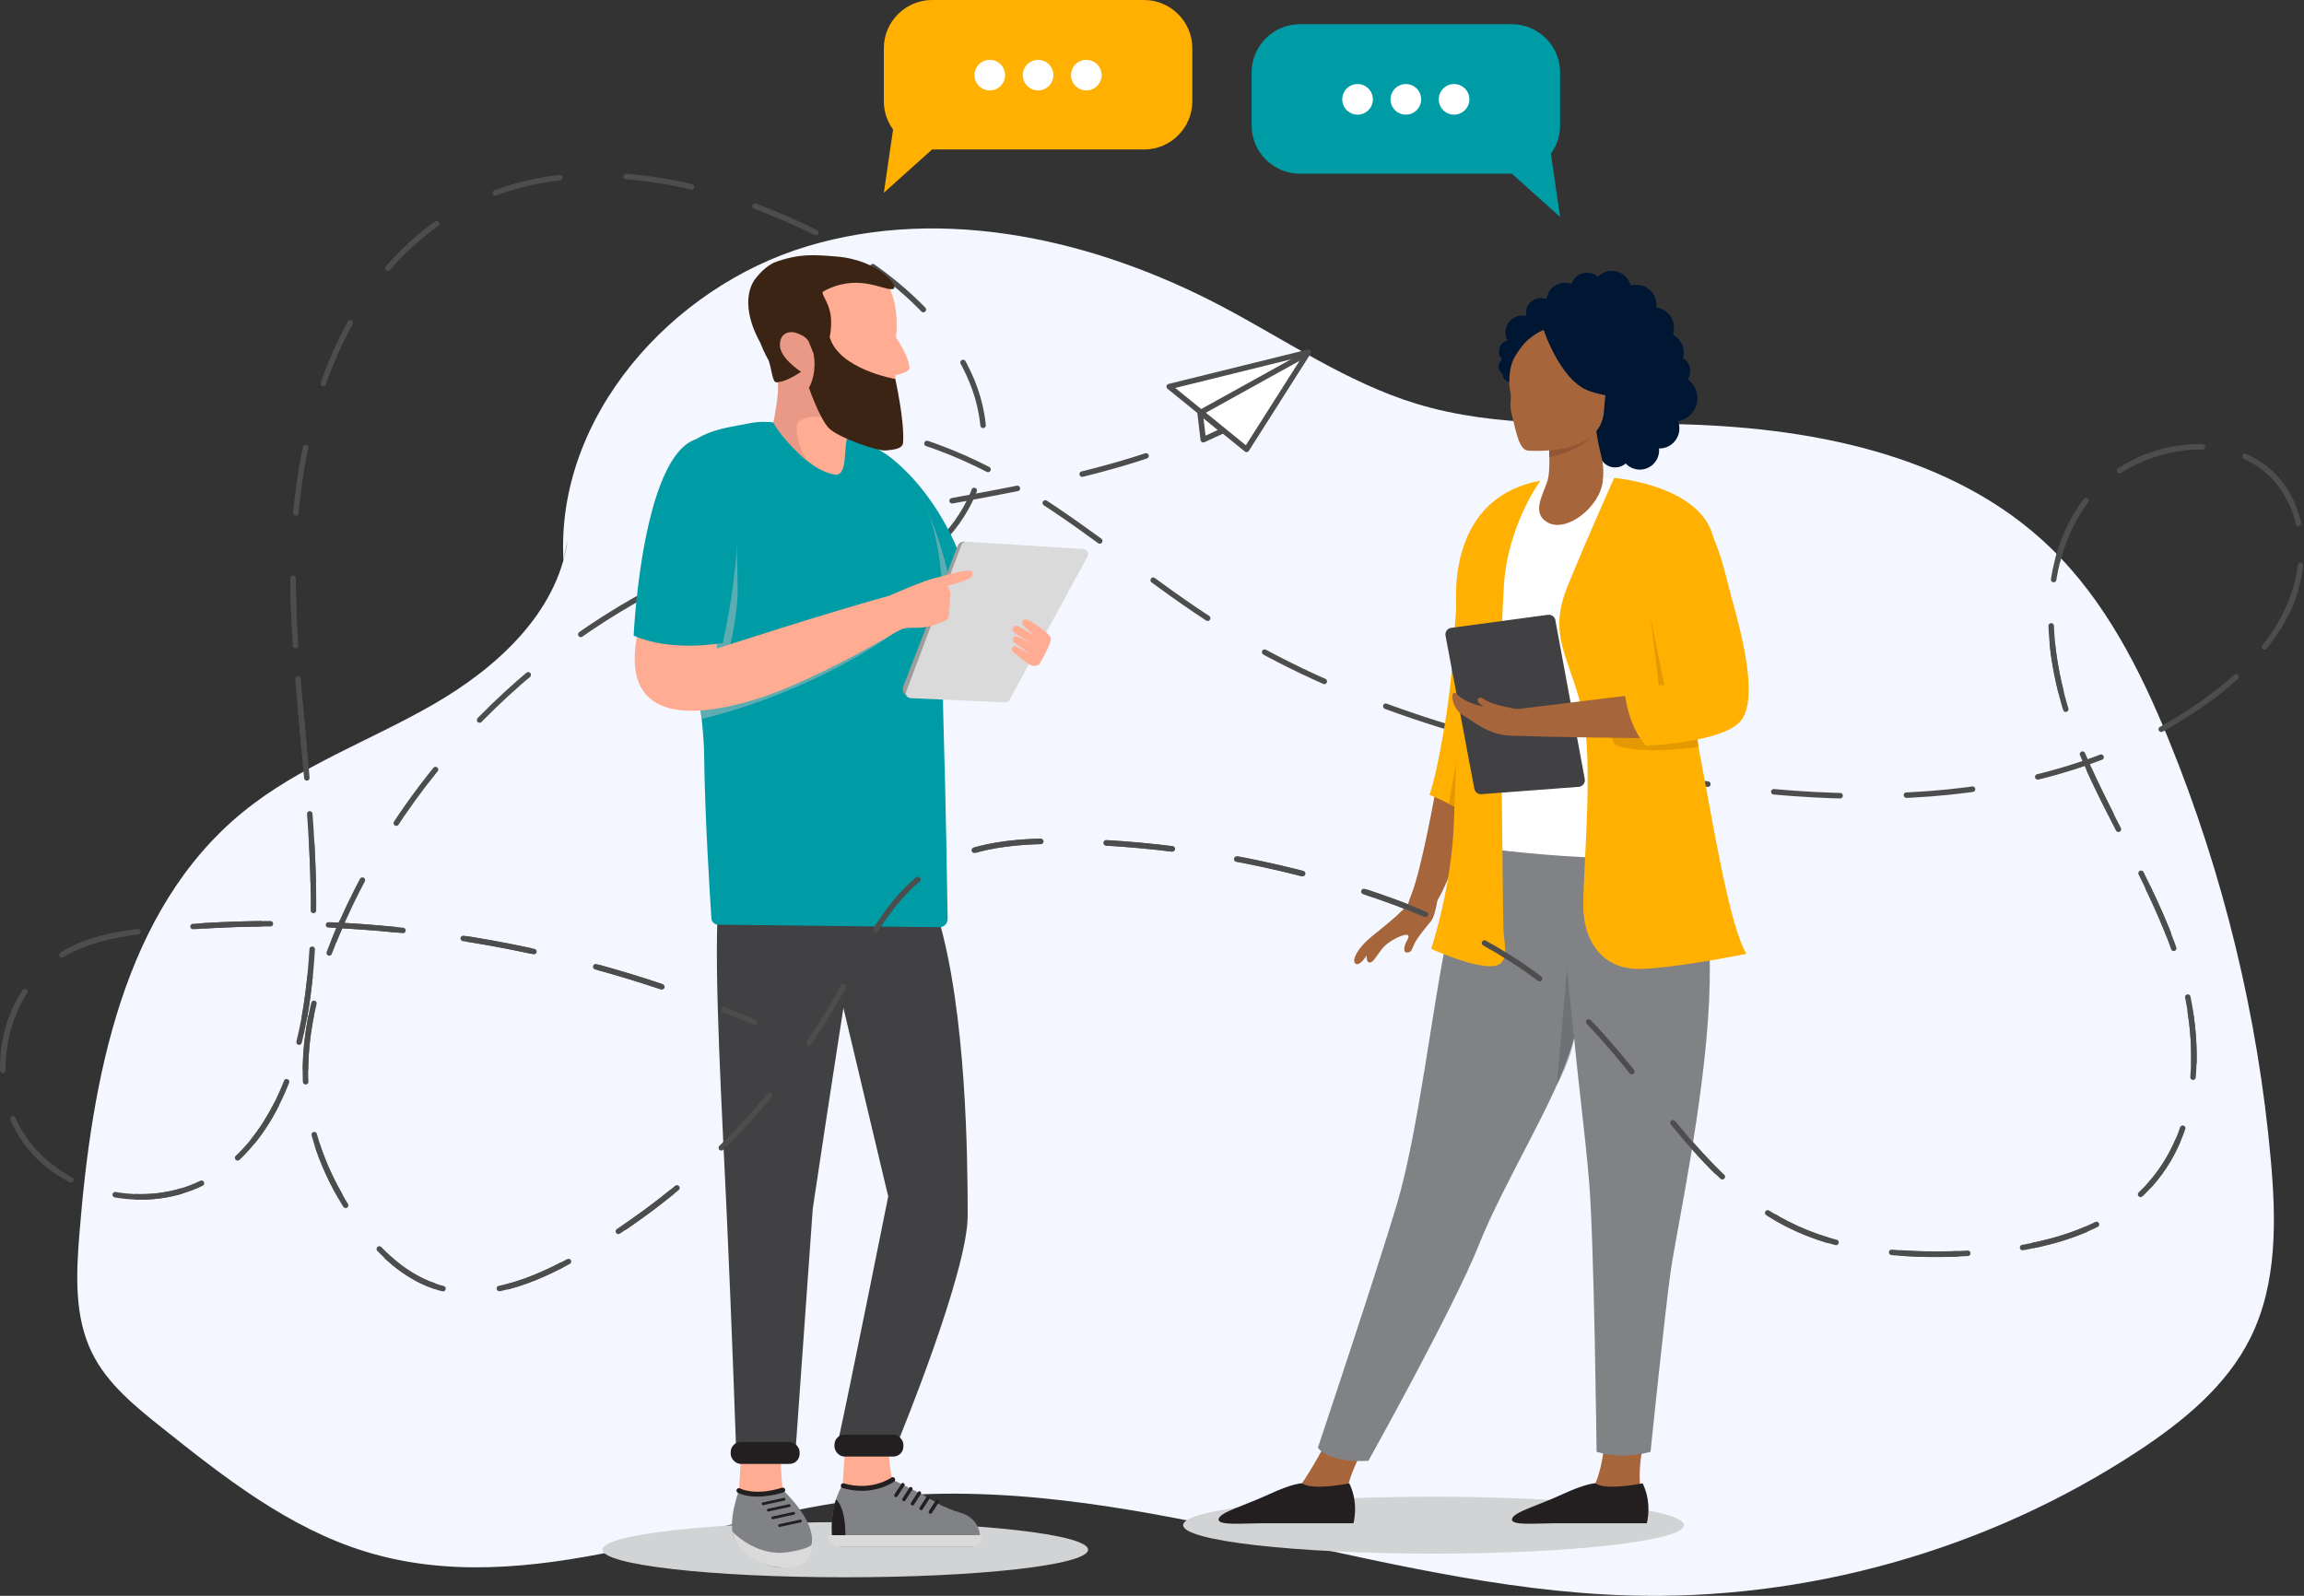 <?xml version="1.0" encoding="UTF-8"?>
<svg xmlns="http://www.w3.org/2000/svg" viewBox="0 0 418.55 289.94">
  <rect x="0" y="0" width="418.55" height="289.94" fill="#333333" stroke="none"/>
  <defs>
    <style>
      .cls-1, .cls-2, .cls-3, .cls-4 {
        fill: none;
        stroke-linecap: round;
      }

      .cls-1, .cls-2, .cls-3, .cls-4, .cls-5 {
        stroke: #4d4d4d;
        stroke-linejoin: round;
      }

      .cls-6 {
        fill: #001733;
      }

      .cls-7 {
        fill: #f4f7ff;
      }

      .cls-8 {
        fill: #e59900;
      }

      .cls-9 {
        fill: #ea9986;
      }

      .cls-10 {
        fill: #ffb000;
      }

      .cls-11, .cls-5 {
        fill: #fff;
      }

      .cls-12 {
        fill: #ffac93;
      }

      .cls-13 {
        fill: #009ca6;
      }

      .cls-14 {
        fill: #935533;
      }

      .cls-15 {
        fill: #9d9d9c;
      }

      .cls-16 {
        fill: #a6653a;
      }

      .cls-17 {
        fill: #dadada;
      }

      .cls-18 {
        fill: #231f20;
      }

      .cls-19, .cls-20 {
        fill: #414042;
      }

      .cls-21 {
        fill: #808285;
      }

      .cls-22 {
        fill: #3c2415;
      }

      .cls-23 {
        fill: #5dacb2;
      }

      .cls-24 {
        fill: #d1d3d4;
      }

      .cls-24, .cls-20 {
        mix-blend-mode: multiply;
      }

      .cls-2 {
        stroke-dasharray: 0 0 11.93 11.93;
      }

      .cls-20 {
        opacity: .25;
      }

      .cls-3 {
        stroke-dasharray: 0 0 12.31 12.31;
      }

      .cls-4 {
        stroke-dasharray: 0 0 12.06 12.06;
      }

      .cls-25 {
        isolation: isolate;
      }
    </style>
  </defs>
  <g class="cls-25">
    <g id="Layer_1" data-name="Layer 1">
      <path class="cls-7" d="m102.36,101.79c-1.43-25.95,19.46-49.63,44.36-57.07,24.9-7.45,52.23-1.18,75.22,10.93,11.7,6.17,22.76,13.87,35.42,17.72,14.82,4.51,30.65,3.41,46.14,3.67,24.78.42,51.19,5.26,69.01,22.49,9.92,9.59,16.31,22.21,21.51,34.99,9.91,24.33,16.18,50.15,18.51,76.32.97,10.89,1.16,22.36-3.68,32.17-4.38,8.86-12.39,15.35-20.65,20.77-27.21,17.84-59.98,27.08-92.5,26.09-46.3-1.41-91.28-22.85-137.31-17.69-30.97,3.47-62.18,18.86-91.98,9.73-13.94-4.27-25.72-13.52-37.11-22.61-4.83-3.86-9.81-7.9-12.55-13.44-3.3-6.65-2.91-14.46-2.31-21.86,2.26-28.03,7.89-58.65,29.67-76.45,10.28-8.4,23.09-12.94,34.59-19.56s22.47-16.58,24.4-29.71"/>
      <g>
        <path class="cls-1" d="m137.1,185.74c-1.84-.79-3.69-1.56-5.54-2.3"/>
        <path class="cls-4" d="m120.24,179.29c-29.47-9.89-61.05-13.49-91.98-10.38-5.66.57-11.46,1.41-16.41,4.21-11.12,6.3-14.76,22.61-7.8,33.33,6.96,10.72,22.79,14.19,33.88,7.83,10.8-6.19,15.81-19.13,17.7-31.43,3.95-25.7-2.23-51.8-2.4-77.8-.17-26,8.02-55.11,30.94-67.39,19.56-10.48,44.01-5.38,63.87,4.52,16.45,8.2,33.1,23.39,30.38,41.57-2.49,16.59-21.12,26.86-37.85,25.72-4.27-.29-8.74-1.26-11.84-4.21-5.03-4.78-4.53-13.51-.22-18.94,4.31-5.43,11.41-7.96,18.32-8.59,14.1-1.28,28.02,4.29,40.06,11.74,12.05,7.45,22.81,16.81,34.81,24.34,21.88,13.73,47.2,20.95,72.54,25.94,36.44,7.18,77.5,9.1,107.35-13.01,6.03-4.47,11.53-9.99,14.46-16.91,2.92-6.91,2.88-15.39-1.49-21.49-8.45-11.8-28.84-8.02-36.71,4.16-7.87,12.19-5.93,28.38-.62,41.88,5.31,13.5,13.61,25.73,18.24,39.48s4.83,30.39-4.78,41.25c-8.35,9.43-21.91,12.18-34.51,12.66-10.78.42-21.93-.5-31.53-5.42-16.38-8.38-25.1-26.45-38.46-39.11-11.44-10.85-26.22-17.58-41.29-22.2-16.42-5.04-33.54-7.81-50.71-8.19-8.61-.19-17.72.35-24.93,5.05-8.05,5.25-12.2,14.59-16.94,22.96-11.24,19.87-28.02,36.56-47.93,47.71-7.46,4.18-16.15,7.66-24.39,5.4-6.23-1.71-11.18-6.49-14.98-11.72-4.76-6.57-8.18-14.21-9.19-22.26-1.39-11.07,1.78-22.25,6.29-32.45,13.87-31.36,41.18-56.5,73.58-67.73,25.28-8.76,53.25-9.41,77.98-18.93"/>
        <path class="cls-1" d="m219.21,78.59c1.82-.82,3.61-1.7,5.38-2.65"/>
      </g>
      <g>
        <g>
          <ellipse class="cls-24" cx="260.42" cy="277.1" rx="45.49" ry="5.17"/>
          <g>
            <g>
              <path class="cls-16" d="m299.16,259.16s-1.87,7.24-1.12,11.27c0,0-3.21,1.89-6.87.72-3.66-1.17-1.34-1.66-1.34-1.66,0,0,1.87-3.99,1.72-10.78l7.61.45Z"/>
              <path class="cls-18" d="m298.41,269.5s-6.64,1.38-8.58,0c0,0-1.57-.07-6.12,2.04-4.55,2.1-8.73,3.17-9.03,4.43s4.33.79,7.54.79h16.94s1.04-3.56-.75-7.26Z"/>
            </g>
            <g>
              <path class="cls-16" d="m249.68,259.83s-3.75,5.59-4.93,10.6c0,0-3.21,1.89-6.87.72-3.66-1.17-1.34-1.66-1.34-1.66,0,0,3.78-5.63,5.52-10.12l7.61.45Z"/>
              <path class="cls-18" d="m245.12,269.5s-6.64,1.38-8.58,0c0,0-1.57-.07-6.12,2.04-4.55,2.1-8.73,3.17-9.03,4.43s4.33.79,7.54.79h16.94s1.04-3.56-.75-7.26Z"/>
            </g>
            <g>
              <path class="cls-21" d="m307.95,155.95s3.4,7.61,2.52,26.12c-.89,18.5-5.92,41.6-6.96,48.85-1.04,7.25-3.67,32.86-3.67,32.86-3.44.91-6.72.94-9.8,0,0,0-.44-37.75-1.33-48.7-.89-10.95-2.22-19.1-3.55-35.38-1.33-16.28-1.87-24.24-1.87-24.24,0,0,12.98,1.02,24.67.49Z"/>
              <path class="cls-21" d="m294.04,155.45s-5.63,25.13-8.59,34.9c-2.96,9.77-12.26,24.42-16.79,35.82-4.53,11.4-20.07,39.23-20.07,39.23,0,0-6.81.59-9.18-2.37,0,0,10.51-31.38,14.36-44.26,3.85-12.88,6.67-37.15,8.89-47.37,2.22-10.21,5.02-17.55,5.02-17.55,0,0,17.47,1.6,26.35,1.6Z"/>
              <path class="cls-20" d="m285.96,188.63l-1.29-12.59-1.85,21.13s2.67-4.64,3.15-8.54"/>
            </g>
          </g>
          <g>
            <path class="cls-16" d="m260.79,143.6s-2.48,14.06-4.36,18.82c-1.88,4.76-.34,4.3.49,4.61.83.31,3.21-.64,5.68-6.36,2.47-5.72,6.37-14.86,6.37-14.86l-8.17-2.21Z"/>
            <path class="cls-10" d="m265.33,101.14s-1.21,13.92-1.61,20.41c-.41,6.49-2.65,19.04-4.03,22.85,0,0,5.82,2.46,9.15,4.89,0,0,8.14-33.81,8.68-42.7.55-8.89-7.94-15.93-12.19-5.46Z"/>
            <polygon class="cls-8" points="267.68 148.51 265.5 133.22 263.21 146.04 267.68 148.51"/>
            <path class="cls-16" d="m261.35,161.73s-.37,4.37-1.41,5.65c-1.04,1.28-2.69,3.22-3.13,4.38-.44,1.16-.66,1.33-1.32,1.28s-.37-1.35.05-2.05c.41-.69.52-1.19-.12-1.16-.64.03-3.26,1.01-4.57,2.84-1.32,1.83-1.54,2.27-2.12,2.19-.58-.08-.45-1.32-.45-1.32,0,0-1.1,1.94-1.95,1.59s-.04-2.57,2.77-4.91c2.81-2.34,6.8-5.26,7.4-7.31,0,0,.27-2.21,2.42-2.94,2.15-.73,2.44,1.76,2.44,1.76Z"/>
          </g>
          <g>
            <g>
              <path class="cls-11" d="m298.28,88.12s-2.47-1.38-9.47-1.28c-7.01.1-9.18,0-12.38,1.83s-9.82,7.85-9.33,21.37c.49,13.52-2.27,43.42-2.27,43.42,0,0,27.04,4.24,44.9,1.68,0,0-5.53-38.59-4.74-48.75.79-10.16-3.36-17.17-6.71-18.26Z"/>
              <path class="cls-10" d="m293.25,86.83s18.46,1.53,18.26,13.37c-.2,11.84-5.13,24.33-2.77,36.56,2.37,12.24,5.37,31.4,8.53,36.54,0,0-12.45,2.54-19.16,2.74s-10.05-4.59-10.44-10.22c-.39-5.63,2.12-27.51-.35-37.21-2.47-9.71-6.12-13.26-2.57-22.04,3.55-8.78,8.49-19.74,8.49-19.74Z"/>
              <path class="cls-10" d="m279.83,87.33s-5.92,8.09-6.61,18.85c-.69,10.76-.59,20.61-.49,28.86.1,8.25.3,31.24.39,33.91.1,2.66,1.48,6.61-2.37,6.61s-10.76-3.16-10.76-3.16c0,0,3.75-11.15,4.14-23.29.39-12.14,1.48-29.21.59-36.91-.89-7.7.3-22.11,15.1-24.87Z"/>
            </g>
            <path class="cls-8" d="m288.26,132.68l4.35.98.69,1.58s3.19,2.07,15.26.47c0,0-.51-3.08-.61-4.27-.1-1.18-20.28-1.48-20.28-1.48l.58,2.72Z"/>
          </g>
          <polygon class="cls-8" points="302.33 124.48 299.84 112.11 301.34 124.48 302.33 124.48"/>
          <g>
            <path class="cls-19" d="m282.55,112.7l5.34,28.83c.13.71-.38,1.38-1.1,1.43l-17.67,1.33c-.62.05-1.17-.38-1.29-.99l-5.23-27.8c-.13-.68.34-1.34,1.03-1.43l17.57-2.37c.64-.09,1.24.35,1.36.98Z"/>
            <g>
              <g>
                <path class="cls-16" d="m296.85,126.24l-22.09,2.69s-.11-.12-.02,1.94c.07,1.46-2.84,2.55.96,2.8,3.8.25,23.39.45,23.39.45l-2.25-7.88Z"/>
                <path class="cls-10" d="m300.32,92.01c-3.57,1.23-4.11,6.71-.77,15.75s6.25,16.35,6.25,16.35l-10.65,1.82s.58,6.06,3.88,9.55c0,0,13.72-.54,17.12-4.42,3.39-3.88.35-15.53-1.57-22.41s-3.9-20.21-14.25-16.64Z"/>
              </g>
              <path class="cls-16" d="m274.9,128.71s-3.01-.55-4.29-1.12-1.61-1.21-2.09-.64.95,1.41.95,1.41c0,0-3.15-.54-4.65-2.12-1.5-1.59-1.34,2.39.95,3.72,2.3,1.33,5.02,3.99,9.92,3.71,4.9-.28,3.19-4.72-.8-4.95Z"/>
            </g>
          </g>
          <g>
            <g>
              <path class="cls-6" d="m275.02,60.09s12.65-14.27,21.12-5.51c0,0,4.72,2.35,5.91,10.75,1.21,8.57-4.84,14.6-7.64,12.82-1.79-1.15-4.15,1.9-4.15,1.9l-.3-1.86-14.95-18.1Z"/>
              <circle class="cls-6" cx="301.45" cy="77.85" r="3.63"/>
              <circle class="cls-6" cx="301.68" cy="72.82" r="3.41"/>
              <circle class="cls-6" cx="304.37" cy="67.39" r="2.69"/>
              <circle class="cls-6" cx="297.16" cy="77.51" r="3.56"/>
              <circle class="cls-6" cx="293.41" cy="78.56" r="2.92"/>
              <circle class="cls-6" cx="289.41" cy="80.46" r="2.61"/>
              <circle class="cls-6" cx="302.2" cy="64.06" r="3.67"/>
              <circle class="cls-6" cx="300.38" cy="59.56" r="3.73"/>
              <circle class="cls-6" cx="297.26" cy="55.4" r="3.66"/>
              <circle class="cls-6" cx="292.8" cy="52.75" r="3.53"/>
              <circle class="cls-6" cx="288.3" cy="52.5" r="2.95"/>
              <circle class="cls-6" cx="284.28" cy="54.72" r="3.35"/>
              <circle class="cls-6" cx="279.92" cy="56.87" r="2.71"/>
              <circle class="cls-6" cx="276.54" cy="60.38" r="3.05"/>
              <circle class="cls-6" cx="274.43" cy="63.87" r="2.12"/>
              <circle class="cls-6" cx="273.77" cy="66.6" r="1.54"/>
              <circle class="cls-6" cx="274.4" cy="67.99" r="1.42"/>
              <circle class="cls-6" cx="293.41" cy="82" r="2.92"/>
              <circle class="cls-6" cx="297.89" cy="81.81" r="3.51"/>
              <circle class="cls-6" cx="304.16" cy="72.35" r="4.2"/>
            </g>
            <g>
              <path class="cls-16" d="m281.12,94.91c3.44,1.99,9.58-2.83,10.05-7.54.47-4.71-1.1-4.87-1.41-12.1,0,0-6.13,1.73-8.64,1.73,0,0,.79,7.86,0,10.37-.79,2.51-2.99,5.81,0,7.54Z"/>
              <path class="cls-14" d="m281.43,81.82s5.37-.38,7.84-2.74c0,0-1.72,2.64-7.81,4l-.03-1.25Z"/>
            </g>
            <path class="cls-6" d="m290.88,76.86s3.26-4.44,4.24-8.37c.7-2.8-.02-13.41-10.69-12.63,0,0-3.09.09-6.11,1.84-2.4,1.39-5.94,4.51-2.87,13.94l.75,3.16,14.68,2.05Z"/>
            <g>
              <path class="cls-16" d="m277.54,81.87s13.26,1.13,13.84-7.14c.58-8.27,2.68-13.69-5.76-14.76-8.44-1.07-10.51,1.91-11.17,4.68-.75,3.12-.41,4.39-.04,6.72.17,1.09-.21,2.19.16,3.68.89,3.54,1.36,6.58,2.97,6.82Z"/>
              <path class="cls-6" d="m280.05,58.85s3.08,10.34,8.78,12.23c5.69,1.89,8.31.51,8.31.51,0,0-4.2-3.84-4.7-10.07,0,0-9.21-7.27-12.39-2.67Z"/>
              <path class="cls-6" d="m280.93,59.74s-2.71.87-4.51,3.26c-1.38,1.84-2.25,3.04-2.25,6.68,0,0-2.19-6.41,1.28-10.06,3.67-3.88,5.48.13,5.48.13Z"/>
            </g>
          </g>
        </g>
        <g>
          <ellipse class="cls-24" cx="153.56" cy="281.56" rx="44.11" ry="5.01"/>
          <g>
            <path class="cls-13" d="m160.74,82.4s8.78,5.39,14.08,19.6c0,0-3.02,7.44-9.5,9.42,0,0-20.35-21.61-4.58-29.03Z"/>
            <path class="cls-23" d="m167.57,90.57s4.97,10.72,5.51,19.28l-5.51.91v-20.19Z"/>
          </g>
          <g>
            <path class="cls-19" d="m151.59,176.29s5.2,21.79,9.77,41.08c0,0-7.37,36.74-9.09,44.39h10.93s12.59-30.55,12.59-40.86-.22-36.89-5.37-54.26l-21.28.66,2.45,8.98Z"/>
            <path class="cls-19" d="m154.14,177.17s-3.86,24.74-6.49,42.41l-3.08,43.29h-10.86s-.77-22.23-1.66-41.67c-.88-19.44-2.36-44.17-1.62-56.4l24.88,1.47-1.18,10.9Z"/>
            <path class="cls-12" d="m134.61,264.34l-.49,8.74,8.15-1.52s-.44-3.68-.49-7.56l-7.17.34Z"/>
            <path class="cls-12" d="m162.44,269.79s-1.18-2.85-.88-7.56h-7.95s-.58,7.18-.63,9.93l9.46-2.37Z"/>
            <g>
              <path class="cls-21" d="m153.3,269.99c.99.25,4.11.78,8.56-1.1.11-.05.24-.05.35,0,.84.38,4.62,2.14,7.78,4.04,1.54.93,3.23,1.55,4.67,1.97,1.99.57,3.38,2.36,3.38,4.43v.07c0,.9-.73,1.63-1.63,1.63h-23.64c-.9,0-1.63-.73-1.63-1.63v-2.25s-.18-3.37,1.64-6.93c.1-.19.31-.29.51-.23Z"/>
              <path class="cls-17" d="m150.37,278.92h28.03v.17c0,1.07-.87,1.94-1.94,1.94h-24.14c-1.07,0-1.94-.87-1.94-1.94v-.17h0Z"/>
            </g>
            <g>
              <rect class="cls-18" x="163.06" y="269.25" width=".63" height="2.94" rx=".29" ry=".29" transform="translate(172.83 -45.34) rotate(32.82)"/>
              <rect class="cls-18" x="164.5" y="269.99" width=".63" height="2.94" rx=".29" ry=".29" transform="translate(173.46 -46) rotate(32.82)"/>
              <rect class="cls-18" x="166.05" y="270.76" width=".63" height="2.94" rx=".29" ry=".29" transform="translate(174.13 -46.71) rotate(32.82)"/>
              <rect class="cls-18" x="167.63" y="271.61" width=".63" height="2.94" rx=".29" ry=".29" transform="translate(174.84 -47.43) rotate(32.82)"/>
              <rect class="cls-18" x="169.32" y="272.26" width=".63" height="2.94" rx=".29" ry=".29" transform="translate(175.46 -48.25) rotate(32.82)"/>
              <path class="cls-18" d="m151.87,272.44s1.71,1.1,1.71,6.48h-2.44s-.34-3.41.73-6.48Z"/>
              <path class="cls-18" d="m156.53,270.86c-1.05,0-2.21-.14-3.47-.5-.23-.07-.37-.31-.3-.55.07-.23.31-.37.55-.3,5.07,1.47,8.58-1.02,8.61-1.05.2-.14.47-.1.62.1.14.2.1.47-.1.62-.12.09-2.37,1.69-5.91,1.69Z"/>
            </g>
            <path class="cls-21" d="m134.26,270.72s3.39,1.57,7.95,0c0,0,5.5,5.01,5.3,9.25-.2,4.25-2.5,4.64-5.15,4.83-2.65.2-7.12-1.82-8.79-4.83-1.67-3.02.69-9.25.69-9.25Z"/>
            <g>
              <path class="cls-18" d="m137.66,271.92c-2.34,0-3.57-.67-3.65-.72-.21-.12-.29-.39-.17-.6.12-.21.39-.29.6-.17.04.02,2.68,1.41,7.64-.13.23-.07.48.06.55.29s-.06.48-.29.55c-1.87.58-3.44.77-4.69.77Z"/>
              <g>
                <rect class="cls-18" x="138.33" y="272.56" width="4.37" height=".5" rx=".23" ry=".23" transform="translate(-54.8 36.12) rotate(-12.28)"/>
                <rect class="cls-18" x="139.27" y="273.72" width="4.37" height=".5" rx=".23" ry=".23" transform="translate(-55.02 36.34) rotate(-12.28)"/>
                <rect class="cls-18" x="140.08" y="275.12" width="4.37" height=".5" rx=".23" ry=".23" transform="translate(-55.3 36.55) rotate(-12.28)"/>
                <rect class="cls-18" x="141.31" y="276.52" width="4.37" height=".5" rx=".23" ry=".23" transform="translate(-55.57 36.84) rotate(-12.28)"/>
              </g>
            </g>
            <path class="cls-17" d="m133.06,278.3s4.3,4.6,10.04,3.71c5.74-.88,4.42-2.04,4.42-2.04,0,0,.74,4.71-4.42,4.85-5.15.13-9.58-2.93-10.04-6.52Z"/>
            <rect class="cls-18" x="132.74" y="261.99" width="12.52" height="3.98" rx="1.83" ry="1.83"/>
            <rect class="cls-18" x="151.59" y="260.66" width="12.52" height="3.98" rx="1.83" ry="1.83"/>
          </g>
          <path class="cls-13" d="m149.13,78.22c-5.84-.77-8.99-2.18-13.12-1.29-4.12.88-11.5,1.29-13.24,8.07-2.23,8.68,5.01,39.02,5.15,52.27.13,11.27,1.05,25.58,1.32,29.6.04.62.55,1.11,1.18,1.13l40.25.46c.82,0,1.49-.66,1.48-1.48-.07-4.77-.3-20.29-.79-36.93-.59-20.03,4.42-48.3-22.23-51.83Z"/>
          <path class="cls-23" d="m132.55,117.7s1.45-5.76,1.45-10.47-.4-13.99-.4-13.99c0,0-4.34,16.27-4.34,25.69l3.29-1.24Z"/>
          <path class="cls-23" d="m162.04,115.27s-13.7,10.21-34.58,15.37l-.49-3.75,35.07-11.62Z"/>
          <g>
            <g>
              <path class="cls-15" d="m165.02,126.72l-.41-.31c-.54-.41-.75-1.13-.5-1.77l9.86-25.47c.18-.47.64-.77,1.15-.75l1.32.06-11.42,28.24Z"/>
              <path class="cls-17" d="m175.57,98.43l21.24,1.31c.67.04,1.07.77.75,1.36l-14.15,26.03c-.17.31-.5.5-.85.48l-17.1-.76c-.63-.03-1.04-.66-.82-1.24l10.01-26.59c.14-.38.51-.62.92-.59Z"/>
            </g>
            <path class="cls-12" d="m130.24,116.26v1.57s19.83-6.48,32.79-10.01l.98,6.28s-15.71,9.62-27.09,13.06c-11.39,3.44-24.64,4.12-21.01-12.57l14.33,1.67Z"/>
            <path class="cls-13" d="m129.4,79.7c4.58,1.08,6.63,15.46,1.91,37.11,0,0-9.28,1.77-16.2-1.33,0,0,1.77-38.73,14.28-35.78Z"/>
            <g>
              <path class="cls-12" d="m161.62,108.21s6.66-2.99,8.77-3.28c2.11-.29,2.02.91,1.77,1.5,0,0,.89,1.5.31,2.23,0,0,.26,1.64-.12,1.99,0,0,.29,1.62-.32,1.93-5.08,2.6-6.48.65-8.94,2.08-2.46,1.44-1.46-6.45-1.46-6.45Z"/>
              <path class="cls-12" d="m172.16,106.42s4.1-1.02,4.38-1.7c.41-1,.03-1.35-2.56-.76s-6.2,1.73-6.2,1.73c0,0-.17,2.1,4.37.74Z"/>
            </g>
          </g>
          <polygon class="cls-20" points="153.22 183.12 153.89 178.79 161.36 217.37 153.22 183.12"/>
          <path class="cls-12" d="m188.81,120.67c.96-1.62,2.06-3.72,2.1-4.6.04-.88-3.61-3.31-4.34-3.49s-1.03.44-.85.81,2.17,2.14,2.17,2.14c0,0-2.7-1.76-3.18-1.87s-.86.57-.79.92,3.85,2.6,3.85,2.6c0,0-2.4-1.33-3.06-1.55s-.98.81-.43,1.14,2.83,2.06,2.83,2.06c0,0-2.34-1.34-2.71-1.45s-.85.72-.38,1.05,2.45,2.13,3.32,2.46,1.46-.22,1.46-.22Z"/>
          <g>
            <path class="cls-12" d="m160.99,51.14s2.54,3.8,1.77,10.18c0,0,2.32,3.22,2.46,5.56.04.77-2.53,1.28-2.53,1.28,0,0-.23,4.21-.37,5.88s-.24,3.03-2.3,3.27c-2.06.24-5.09.11-5.99,1.94-.9,1.83.14,7.49-2.5,6.96-5.23-1.07-8.96-6.85-11.02-9.42,0,0,2.22-5.69-.26-10.7-2.48-5.01-3.25-12.19,1.31-15.29,4.56-3.1,16.37-5.56,19.44.36Z"/>
            <path class="cls-9" d="m139.9,60.8s7.67-1.9,7.97-1.86c0,0-.2,9.1,1.83,10.51.63.44,3,7.28,9.01,7.88,0,0-9.1-1.78-10.93-1.62-1.83.16-2.96.85-3.03,1.51-.3,3.01,1.78,6.43,1.78,6.43,0,0-4.12-3.36-6.04-6.87,0,0,1.12-5.33.85-7.92-.27-2.59-1.45-8.05-1.45-8.05Z"/>
            <path class="cls-22" d="m162.65,68.86s-10.24-1.75-11.93-7.62c.13-.58.27-1.52.27-2.77-.01-3.45-2.14-5.14-1.4-5.54,6.14-3.31,10.59-.27,12.49-.39,1.69-.11-2.2-5.28-10.09-5.93-4.03-.33-6.87-.59-11.41,1.11-1.27.66-2.35,1.61-3.27,2.83,0,0-3.6,3.69.82,11.76h0c.73,1.9,1.49,3.15,1.49,3.15.51,1.29.7,4.01,1.38,4,1.97-.05,4.52-1.92,4.52-1.92,0,0-3.92-2.47-3.84-4.95.08-2.48,2.2-2.35,2.8-2.15.6.21,2.05.64,2.5,1.79.31.81.8,1.98.8,1.98,0,0,.78,3.24-.82,6.25,0,0,1.91,5.55,3.6,7.31,1.69,1.76,8.97,4.23,10.34,4.08s3.07-.25,3.16-1.43c.29-3.93-1.42-11.57-1.42-11.57Z"/>
          </g>
        </g>
        <g>
          <path class="cls-13" d="m236.13,4.4h38.52c4.82,0,8.76,3.94,8.76,8.76v9.64c0,1.91-.63,3.68-1.68,5.13l1.68,11.49-8.76-7.86h-38.52c-4.82,0-8.76-3.94-8.76-8.76v-9.64c0-4.82,3.94-8.76,8.76-8.76Z"/>
          <g>
            <circle class="cls-11" cx="264.15" cy="18.05" r="2.78"/>
            <circle class="cls-11" cx="255.39" cy="18.05" r="2.78"/>
            <circle class="cls-11" cx="246.62" cy="18.05" r="2.78"/>
          </g>
        </g>
        <g>
          <path class="cls-10" d="m207.84,0h-38.52c-4.82,0-8.76,3.94-8.76,8.76v9.64c0,1.91.63,3.68,1.68,5.13l-1.68,11.49,8.76-7.86h38.52c4.82,0,8.76-3.94,8.76-8.76v-9.64C216.6,3.94,212.65,0,207.84,0Z"/>
          <g>
            <circle class="cls-11" cx="179.81" cy="13.65" r="2.78"/>
            <circle class="cls-11" cx="188.58" cy="13.65" r="2.78"/>
            <circle class="cls-11" cx="197.34" cy="13.65" r="2.78"/>
          </g>
        </g>
      </g>
      <g>
        <polygon class="cls-5" points="237.66 64 226.45 81.64 218.12 74.88 212.4 70.24 237.66 64"/>
        <line class="cls-5" x1="218.08" y1="74.96" x2="237.36" y2="64.28"/>
        <polygon class="cls-5" points="222.15 78.25 218.59 79.89 217.99 74.85 219.73 76.27 222.15 78.25"/>
      </g>
      <g>
        <path class="cls-1" d="m401.58,126.76c1.6-1.19,3.16-2.45,4.65-3.79"/>
        <path class="cls-2" d="m413.94,113.92c.79-1.3,1.5-2.65,2.09-4.06,2.92-6.91,2.88-15.39-1.49-21.49-8.45-11.8-28.84-8.02-36.71,4.16-7.87,12.19-5.93,28.38-.62,41.88,5.31,13.5,13.61,25.73,18.24,39.48s4.83,30.39-4.78,41.25c-8.35,9.43-21.91,12.18-34.51,12.66-10.78.42-21.93-.5-31.53-5.42-16.38-8.38-25.1-26.45-38.46-39.11-11.44-10.85-26.22-17.58-41.29-22.2-16.42-5.04-33.54-7.81-50.71-8.19-8.61-.19-17.72.35-24.93,5.05-8.05,5.25-12.2,14.59-16.94,22.96-11.24,19.87-28.02,36.56-47.93,47.71-7.46,4.18-16.15,7.66-24.39,5.4-6.23-1.71-11.18-6.49-14.98-11.72-4.76-6.57-8.18-14.21-9.19-22.26-.9-7.13.1-14.31,2.13-21.24"/>
        <path class="cls-1" d="m59.81,173.13c.7-1.88,1.46-3.73,2.27-5.55"/>
      </g>
      <g>
        <path class="cls-1" d="m137.1,185.74c-1.84-.79-3.69-1.56-5.54-2.3"/>
        <path class="cls-3" d="m120,179.21c-29.4-9.82-60.89-13.4-91.74-10.3-5.66.57-11.46,1.41-16.41,4.21-11.12,6.3-14.76,22.61-7.8,33.33,6.96,10.72,22.79,14.19,33.88,7.83,10.8-6.19,15.81-19.13,17.7-31.43,3.34-21.7-.55-43.68-1.94-65.64"/>
        <path class="cls-1" d="m53.37,111.06c-.08-2-.13-4-.14-6"/>
      </g>
    </g>
  </g>
</svg>